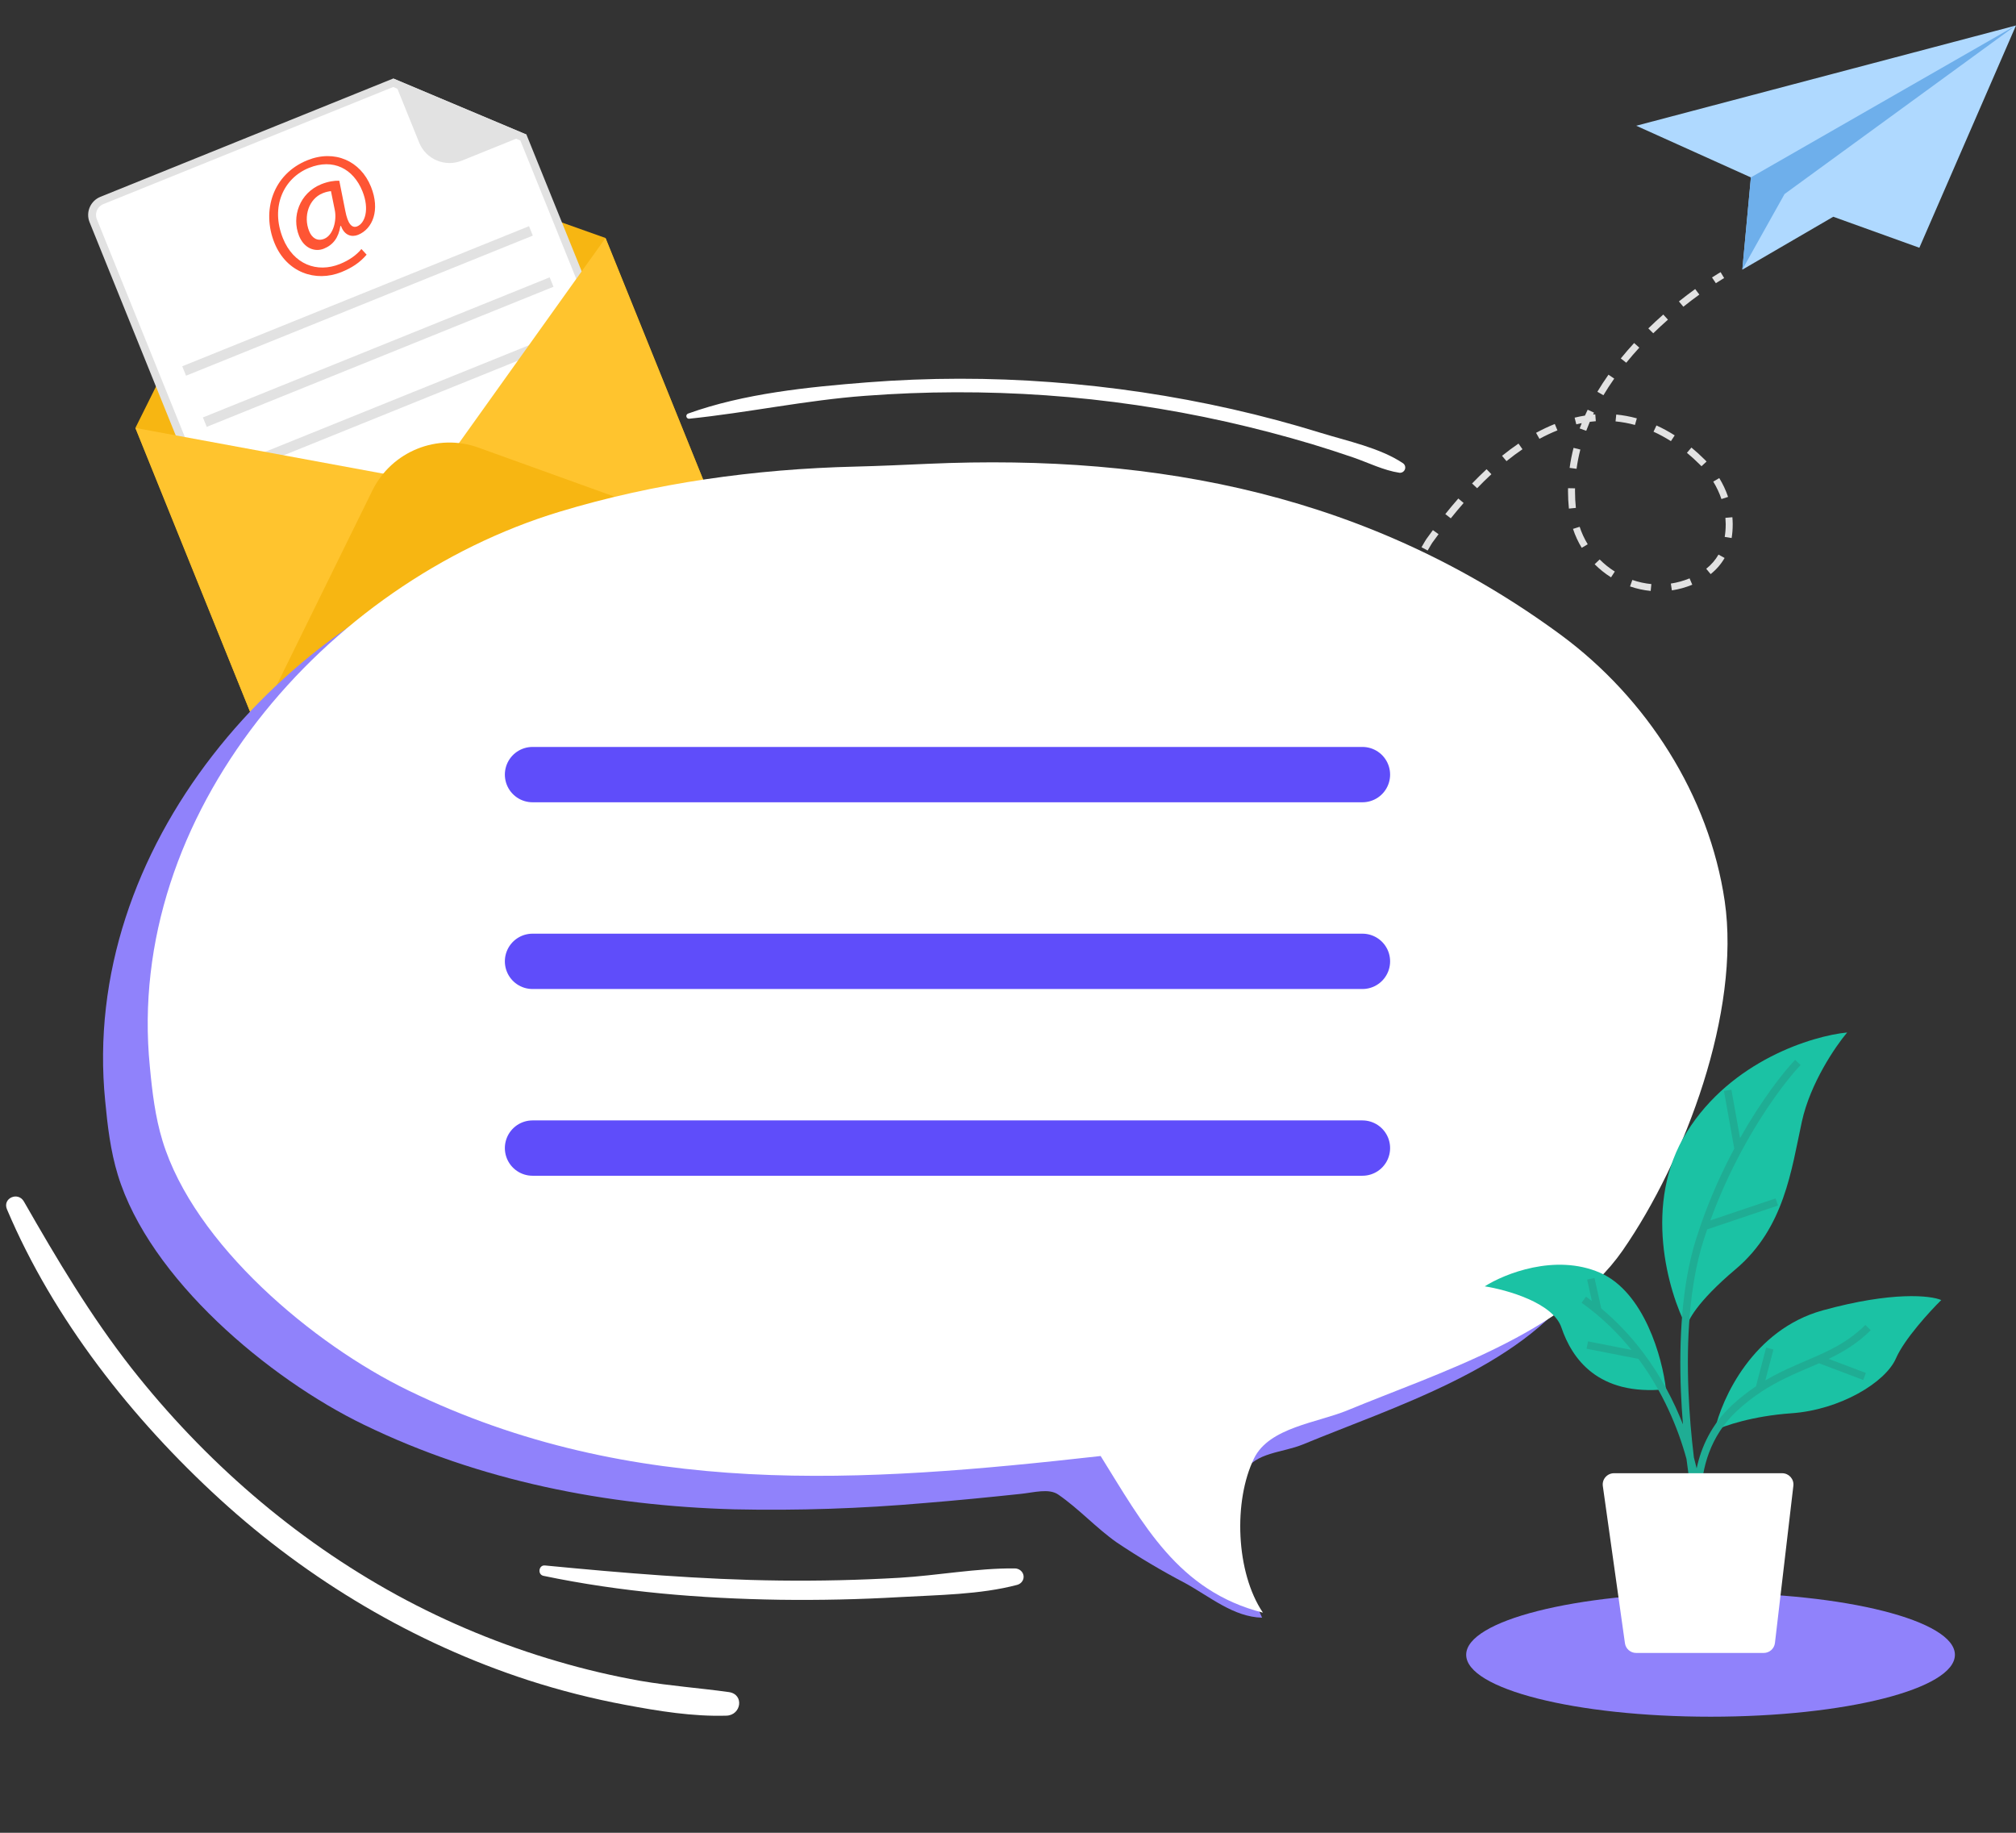 <svg width="330" height="300" viewBox="0 0 330 300" fill="none" xmlns="http://www.w3.org/2000/svg">
<rect x="0" y="0" width="330" height="300" fill="#333333" stroke="none"/>
<path d="M329.997 4.172L314.18 40.554L300.09 35.478L285.209 44.137L286.609 29.044L267.836 20.582L329.997 4.172Z" fill="#AFD9FF"/>
<path d="M330 4.15L286.601 29.036L285.195 44.13L292.115 31.76L330 4.15Z" fill="#6EAFEB"/>
<path d="M280.869 46.357C281.718 45.807 282.218 45.521 282.225 45.516L281.646 44.546C281.646 44.546 281.127 44.844 280.239 45.417L280.869 46.357Z" fill="#E2E2E2"/>
<path d="M227.904 101.933C228.16 100.869 228.457 99.793 228.787 98.735L229.883 99.064C229.56 100.098 229.271 101.148 229.022 102.191L227.904 101.933ZM266.821 95.991L267.199 94.929C268.211 95.277 269.259 95.505 270.312 95.606L270.202 96.727C269.058 96.616 267.919 96.369 266.821 95.991ZM273.5 95.521C274.545 95.364 275.577 95.077 276.568 94.671L277.01 95.709C275.933 96.153 274.811 96.463 273.672 96.635L273.5 95.521ZM229.879 95.601C230.278 94.565 230.714 93.536 231.176 92.542L232.217 93.007C231.767 93.98 231.338 94.986 230.948 95.998L229.879 95.601ZM261.029 92.356L261.85 91.572C262.597 92.324 263.43 92.991 264.329 93.555L263.71 94.502C262.738 93.891 261.836 93.167 261.029 92.356ZM279.293 93.101C280.124 92.439 280.799 91.656 281.301 90.78L282.301 91.332C281.727 92.333 280.959 93.221 280.018 93.973L279.293 93.101ZM232.688 89.572C233.167 88.717 233.471 88.254 233.497 88.217C233.851 87.723 234.203 87.242 234.552 86.772L235.478 87.437C235.131 87.902 234.784 88.379 234.447 88.846C234.44 88.856 234.15 89.3 233.693 90.115L232.688 89.572ZM257.485 86.57L258.576 86.229C258.899 87.225 259.345 88.189 259.895 89.088L258.914 89.669C258.318 88.691 257.837 87.648 257.485 86.57ZM282.318 87.883C282.426 87.26 282.478 86.588 282.481 85.891V85.733C282.476 85.407 282.462 85.085 282.433 84.761L283.574 84.664C283.606 85.014 283.622 85.367 283.627 85.717V85.891C283.627 86.652 283.567 87.385 283.45 88.069L282.318 87.883ZM236.582 84.147C237.28 83.273 237.998 82.416 238.714 81.598L239.583 82.331C238.879 83.137 238.173 83.983 237.481 84.843L236.582 84.147ZM256.669 80.407C256.669 80.243 256.669 80.076 256.674 79.911L257.82 79.932C257.818 80.088 257.815 80.245 257.815 80.405C257.815 81.309 257.861 82.228 257.954 83.137L256.815 83.25C256.719 82.303 256.669 81.347 256.669 80.407ZM280.444 78.833L281.428 78.255C282.029 79.237 282.512 80.273 282.871 81.335L281.784 81.69C281.452 80.705 281 79.745 280.444 78.833ZM240.961 79.143C241.746 78.325 242.548 77.538 243.34 76.803L244.127 77.621C243.349 78.34 242.564 79.112 241.794 79.914L240.961 79.143ZM256.932 76.584C257.081 75.492 257.298 74.392 257.576 73.309L258.686 73.584C258.421 74.625 258.213 75.685 258.067 76.735L256.932 76.584ZM278.235 76.032C277.561 75.358 276.855 74.714 276.134 74.12L276.871 73.258C277.62 73.876 278.355 74.543 279.056 75.245C279.154 75.346 279.255 75.447 279.351 75.548L278.513 76.317C278.42 76.22 278.329 76.124 278.235 76.032ZM245.869 74.613C246.762 73.892 247.669 73.218 248.564 72.609L249.217 73.535C248.348 74.124 247.468 74.78 246.599 75.483L245.869 74.613ZM270.666 70.664L271.147 69.642C272.157 70.1 273.16 70.645 274.134 71.265L273.512 72.21C272.583 71.62 271.626 71.098 270.666 70.664ZM251.44 70.847C252.46 70.293 253.491 69.806 254.506 69.402L254.937 70.445C253.963 70.833 252.974 71.3 251.993 71.831L251.44 70.847ZM258.576 70.128C258.682 69.839 258.794 69.55 258.911 69.261C258.615 69.32 258.32 69.383 258.026 69.456L257.751 68.364C258.311 68.227 258.876 68.115 259.44 68.025C259.584 67.703 259.735 67.382 259.89 67.062L260.924 67.546C260.874 67.649 260.826 67.753 260.776 67.854C260.895 67.842 261.013 67.833 261.132 67.823L261.221 68.944C260.895 68.97 260.567 69.003 260.237 69.045C260.029 69.536 259.833 70.025 259.651 70.513L258.576 70.128ZM264.451 68.975L264.564 67.854C265.693 67.964 266.828 68.173 267.936 68.476L267.627 69.559C266.584 69.273 265.514 69.078 264.451 68.975ZM261.474 64.127C262.032 63.192 262.645 62.253 263.293 61.332L264.234 61.973C263.602 62.87 263.006 63.787 262.463 64.698L261.474 64.127ZM265.308 58.672C265.995 57.828 266.727 56.978 267.491 56.149L268.34 56.903C267.594 57.716 266.873 58.55 266.203 59.374L265.308 58.672ZM269.814 53.755C270.602 52.986 271.425 52.223 272.262 51.485L273.028 52.324C272.205 53.05 271.396 53.799 270.621 54.553L269.814 53.755ZM274.823 49.337C275.692 48.642 276.589 47.961 277.484 47.312L278.166 48.217C277.285 48.856 276.405 49.526 275.548 50.209L274.823 49.337Z" fill="#E2E2E2"/>
<path d="M228.137 107C228.204 106.469 228.28 105.943 228.366 105.428L227.235 105.25C227.148 105.778 227.069 106.316 227 106.861L228.137 107Z" fill="#E2E2E2"/>
<path d="M99.117 38.955L64.754 64.682L22.162 70.046L42.997 28.155C45.033 23.549 50.364 21.395 55.027 23.295L99.117 38.955Z" fill="#F7B612"/>
<path d="M99.116 38.954L22.161 70.045L41.935 118.982L118.89 87.89L99.116 38.954Z" fill="#F7B612"/>
<path d="M64.371 13.544L85.674 22.511L102.119 63.207L36.854 89.575L15.257 36.128C14.733 34.831 15.366 33.343 16.685 32.81L64.371 13.544Z" fill="white" stroke="#E2E2E2" stroke-width="1.288"/>
<path d="M68.619 23.351L64.375 12.848L86.17 22.024L75.611 26.29C72.853 27.402 69.724 26.085 68.619 23.351Z" fill="#E2E2E2"/>
<path d="M60.013 41.686C58.904 42.99 57.585 43.849 55.871 44.541C51.678 46.235 46.891 44.625 44.921 39.75C42.808 34.52 44.639 28.523 50.316 26.23C54.765 24.432 59.009 26.321 60.722 30.561C62.261 34.369 61.015 37.471 58.611 38.442C57.588 38.856 56.366 38.553 55.817 36.973L55.715 37.014C55.425 38.873 54.546 40.085 53.012 40.704C51.529 41.304 49.768 40.627 48.958 38.621C47.686 35.474 49.031 31.592 52.587 30.155C53.687 29.711 54.751 29.547 55.539 29.582L56.526 34.53C56.923 36.614 57.589 37.379 58.442 37.063C59.755 36.561 60.517 34.246 59.326 31.3C57.838 27.618 54.546 25.878 50.582 27.479C46.413 29.163 44.233 33.854 46.316 39.009C48.029 43.249 51.873 44.738 55.658 43.208C57.115 42.62 58.349 41.767 59.162 40.759L60.013 41.686ZM54.175 31.287C53.889 31.314 53.413 31.389 52.825 31.627C50.575 32.536 49.611 35.376 50.606 37.84C51.058 38.957 51.95 39.542 53.075 39.087C54.558 38.488 55.154 36.062 54.8 34.373L54.175 31.287Z" fill="#FE5534"/>
<path d="M86.593 37.022L29.831 59.955L30.455 61.498L87.217 38.565L86.593 37.022Z" fill="#E2E2E2"/>
<path d="M89.977 45.397L33.215 68.33L33.839 69.873L90.601 46.94L89.977 45.397Z" fill="#E2E2E2"/>
<path d="M93.361 53.772L36.599 76.706L37.222 78.249L93.984 55.316L93.361 53.772Z" fill="#E2E2E2"/>
<path d="M99.117 38.954L118.891 87.89L70.527 78.969L99.117 38.954Z" fill="#FFC42E"/>
<path d="M70.526 78.969L41.935 118.982L22.161 70.046L70.526 78.969Z" fill="#FFC42E"/>
<path d="M118.89 87.89L41.935 118.982L60.961 80.278C64.111 73.874 71.602 70.848 78.314 73.267L118.89 87.89Z" fill="#F7B612"/>
<path d="M119.302 276.97C114.492 276.297 109.679 275.963 104.903 275.144C100.319 274.333 95.783 273.269 91.319 271.956C82.173 269.3 73.346 265.662 64.995 261.107C48.098 251.862 33.416 239.043 21.545 223.969C14.813 215.378 9.317 206.119 3.913 196.67C2.949 194.988 0.367 196.128 1.142 197.952C8.751 215.935 21.633 232.281 36.015 245.422C50.494 258.653 67.728 268.93 86.451 275.021C91.677 276.711 97.008 278.063 102.41 279.07C107.8 280.083 113.411 280.996 118.908 280.829C121.35 280.755 121.869 277.329 119.302 276.97Z" fill="white"/>
<path d="M229.651 75.82C225.912 73.311 220.501 72.18 216.223 70.861C211.428 69.376 206.578 68.078 201.673 66.968C191.936 64.767 182.048 63.291 172.091 62.553C162.067 61.794 151.999 61.805 141.977 62.586C132.309 63.348 121.801 64.394 112.623 67.699C112.527 67.737 112.448 67.806 112.399 67.896C112.35 67.985 112.334 68.089 112.354 68.189C112.373 68.289 112.428 68.379 112.508 68.444C112.587 68.508 112.687 68.542 112.79 68.541C122.428 67.55 131.898 65.511 141.597 64.791C151.455 64.044 161.356 64.016 171.218 64.708C181.15 65.408 191.014 66.853 200.727 69.032C205.464 70.096 210.156 71.322 214.802 72.712C217.042 73.39 219.271 74.111 221.49 74.873C223.961 75.724 226.491 77.002 229.087 77.387C229.278 77.402 229.467 77.355 229.628 77.252C229.788 77.15 229.91 76.997 229.974 76.819C230.038 76.64 230.041 76.445 229.983 76.265C229.924 76.084 229.808 75.928 229.651 75.82Z" fill="white"/>
<path d="M258.294 210.286C248.828 223.916 228.052 230.318 213.3 236.423C209.926 237.815 205.488 237.709 203.7 240.94C201.911 244.172 201.939 248.717 202.457 252.25C203.098 256.617 204.763 260.771 206.591 264.79C201.923 264.684 198.076 261.369 193.987 259.127C190.133 257.11 186.393 254.885 182.783 252.463C179.409 250.087 176.631 246.984 173.222 244.636C171.698 243.59 169.285 244.295 167.12 244.524C161.867 245.083 156.603 245.603 151.333 246.028C140.985 246.935 130.595 247.279 120.209 247.057C99.27 246.475 78.494 242.405 59.569 233.208C43.984 225.661 24.468 209.285 19.289 192.323C18.091 188.409 17.601 184.3 17.219 180.213C13.091 138.842 45.902 101.02 84.22 89.374C99.844 84.634 116.368 82.358 132.678 81.967C136.733 81.866 140.692 81.682 144.595 81.508C182.401 79.831 217.147 86.702 248.159 109.496C262.219 119.861 272.461 135.772 275.009 153.104C277.635 171.151 268.592 195.431 258.294 210.286Z" fill="#9082FB"/>
<path d="M265.606 204.695C256.141 218.326 235.365 224.727 220.613 230.832C215.675 232.884 207.778 233.628 205.287 238.693C201.862 245.676 202.284 257.388 206.727 263.969C192.824 260.441 187.126 249.477 180.164 238.329C141.121 242.712 103.529 245.402 66.881 227.617C51.297 220.07 31.781 203.695 26.601 186.732C25.403 182.819 24.914 178.709 24.531 174.623C20.403 133.251 53.215 95.429 91.532 83.784C107.156 79.043 123.68 76.767 139.99 76.376C144.045 76.275 148.005 76.091 151.908 75.918C189.713 74.24 224.46 81.111 255.471 103.905C269.532 114.27 279.773 130.182 282.321 147.513C284.948 165.56 275.904 189.841 265.606 204.695Z" fill="white"/>
<path d="M166.149 256.727C159.887 256.663 153.472 257.894 147.204 258.26C140.693 258.637 134.16 258.791 127.638 258.711C114.78 258.563 101.979 257.475 89.2 256.244C88.174 256.144 87.954 257.73 88.958 257.942C101.652 260.595 114.651 261.656 127.638 261.858C134.168 261.946 140.69 261.803 147.204 261.428C153.495 261.067 160.445 261.03 166.533 259.412C166.862 259.315 167.144 259.112 167.329 258.838C167.514 258.565 167.591 258.239 167.545 257.917C167.499 257.596 167.333 257.3 167.078 257.083C166.823 256.865 166.494 256.739 166.149 256.727Z" fill="white"/>
<path d="M87.169 187.924H223.018" stroke="#5F4DFA" stroke-width="9.057" stroke-linecap="round"/>
<path d="M87.169 157.358H223.018" stroke="#5F4DFA" stroke-width="9.057" stroke-linecap="round"/>
<path d="M87.169 126.792H223.018" stroke="#5F4DFA" stroke-width="9.057" stroke-linecap="round"/>
<ellipse cx="280" cy="270.864" rx="40" ry="10.136" fill="#9082FB"/>
<path d="M298.37 214.486C286.961 217.631 281.827 228.9 280.687 234.141C282.207 233.392 286.847 231.782 293.236 231.333C301.222 230.772 308.637 226.279 310.349 222.348C311.718 219.203 315.863 214.674 317.765 212.802C316.053 212.052 309.779 211.341 298.37 214.486Z" fill="#1BC2A4"/>
<path d="M276.122 185.285C268.82 196.966 273.079 211.492 276.122 217.294C276.122 216.359 277.719 213.138 284.108 207.748C292.094 201.009 293.235 191.462 294.947 183.6C296.316 177.311 300.461 171.246 302.363 169C296.658 169.561 283.423 173.604 276.122 185.285Z" fill="#1BC2A4"/>
<path d="M261.863 208.309C269.165 211.455 272.131 222.349 272.702 227.403C261.53 228.526 257.3 222.349 255.588 217.295C254.219 213.252 246.652 211.118 243.038 210.556C246.271 208.497 254.561 205.165 261.863 208.309Z" fill="#1BC2A4"/>
<path fill-rule="evenodd" clip-rule="evenodd" d="M294.742 174.326C292.654 176.517 288.796 181.489 285.073 188.411C283.265 191.771 281.492 195.586 279.971 199.76L290.648 196.167L291.044 197.33L279.451 201.231C279.226 201.884 279.009 202.545 278.798 203.214C276.532 210.426 276.051 219.387 276.385 227.694C276.541 231.553 276.871 235.258 277.275 238.565C277.44 239.172 277.591 239.766 277.727 240.347C278.45 236.923 280.13 233.138 283.533 229.996C284.849 228.781 286.152 227.775 287.436 226.916L289.1 220.582L290.295 220.892L288.965 225.956C291.247 224.609 293.472 223.655 295.584 222.751C296.229 222.474 296.865 222.202 297.487 221.924C300.3 220.672 302.912 219.294 305.344 216.876L306.218 217.743C304.034 219.915 301.719 221.288 299.33 222.429L305.426 224.732L304.988 225.879L297.758 223.148C297.184 223.402 296.608 223.649 296.03 223.897C293.52 224.973 290.963 226.068 288.315 227.809C287.02 228.661 285.706 229.666 284.374 230.895C279.836 235.085 278.567 240.521 278.498 244.434C278.696 245.832 278.799 247.082 278.826 248.135L277.606 248.284C277.591 248.213 277.575 248.14 277.56 248.065C277.06 245.693 276.514 242.494 276.06 238.801C274.676 233.753 272.226 227.868 268.201 222.435L259.708 220.767L259.948 219.564L267.059 220.959C265.354 218.85 263.397 216.83 261.156 214.979C260.432 214.381 259.678 213.799 258.893 213.239L259.614 212.243C259.939 212.475 260.26 212.71 260.574 212.95L259.799 209.445L261.006 209.182L262.109 214.171C264.812 216.427 267.108 218.919 269.05 221.512C271.894 225.31 273.983 229.328 275.482 233.151C275.339 231.4 275.225 229.589 275.151 227.743C274.814 219.382 275.291 210.257 277.619 202.848C277.864 202.07 278.118 201.303 278.381 200.546C279.989 195.917 281.914 191.702 283.882 188.02L282.196 178.579L283.412 178.366L284.829 186.295C288.326 180.088 291.832 175.593 293.844 173.481L294.742 174.326Z" fill="#1FAD94"/>
<path d="M262.368 243.241C262.212 242.133 263.078 241.146 264.202 241.146H291.716C292.825 241.146 293.685 242.106 293.557 243.199L290.541 268.936C290.431 269.864 289.64 270.564 288.7 270.564H267.823C266.899 270.564 266.116 269.887 265.988 268.978L262.368 243.241Z" fill="white"/>
</svg>
